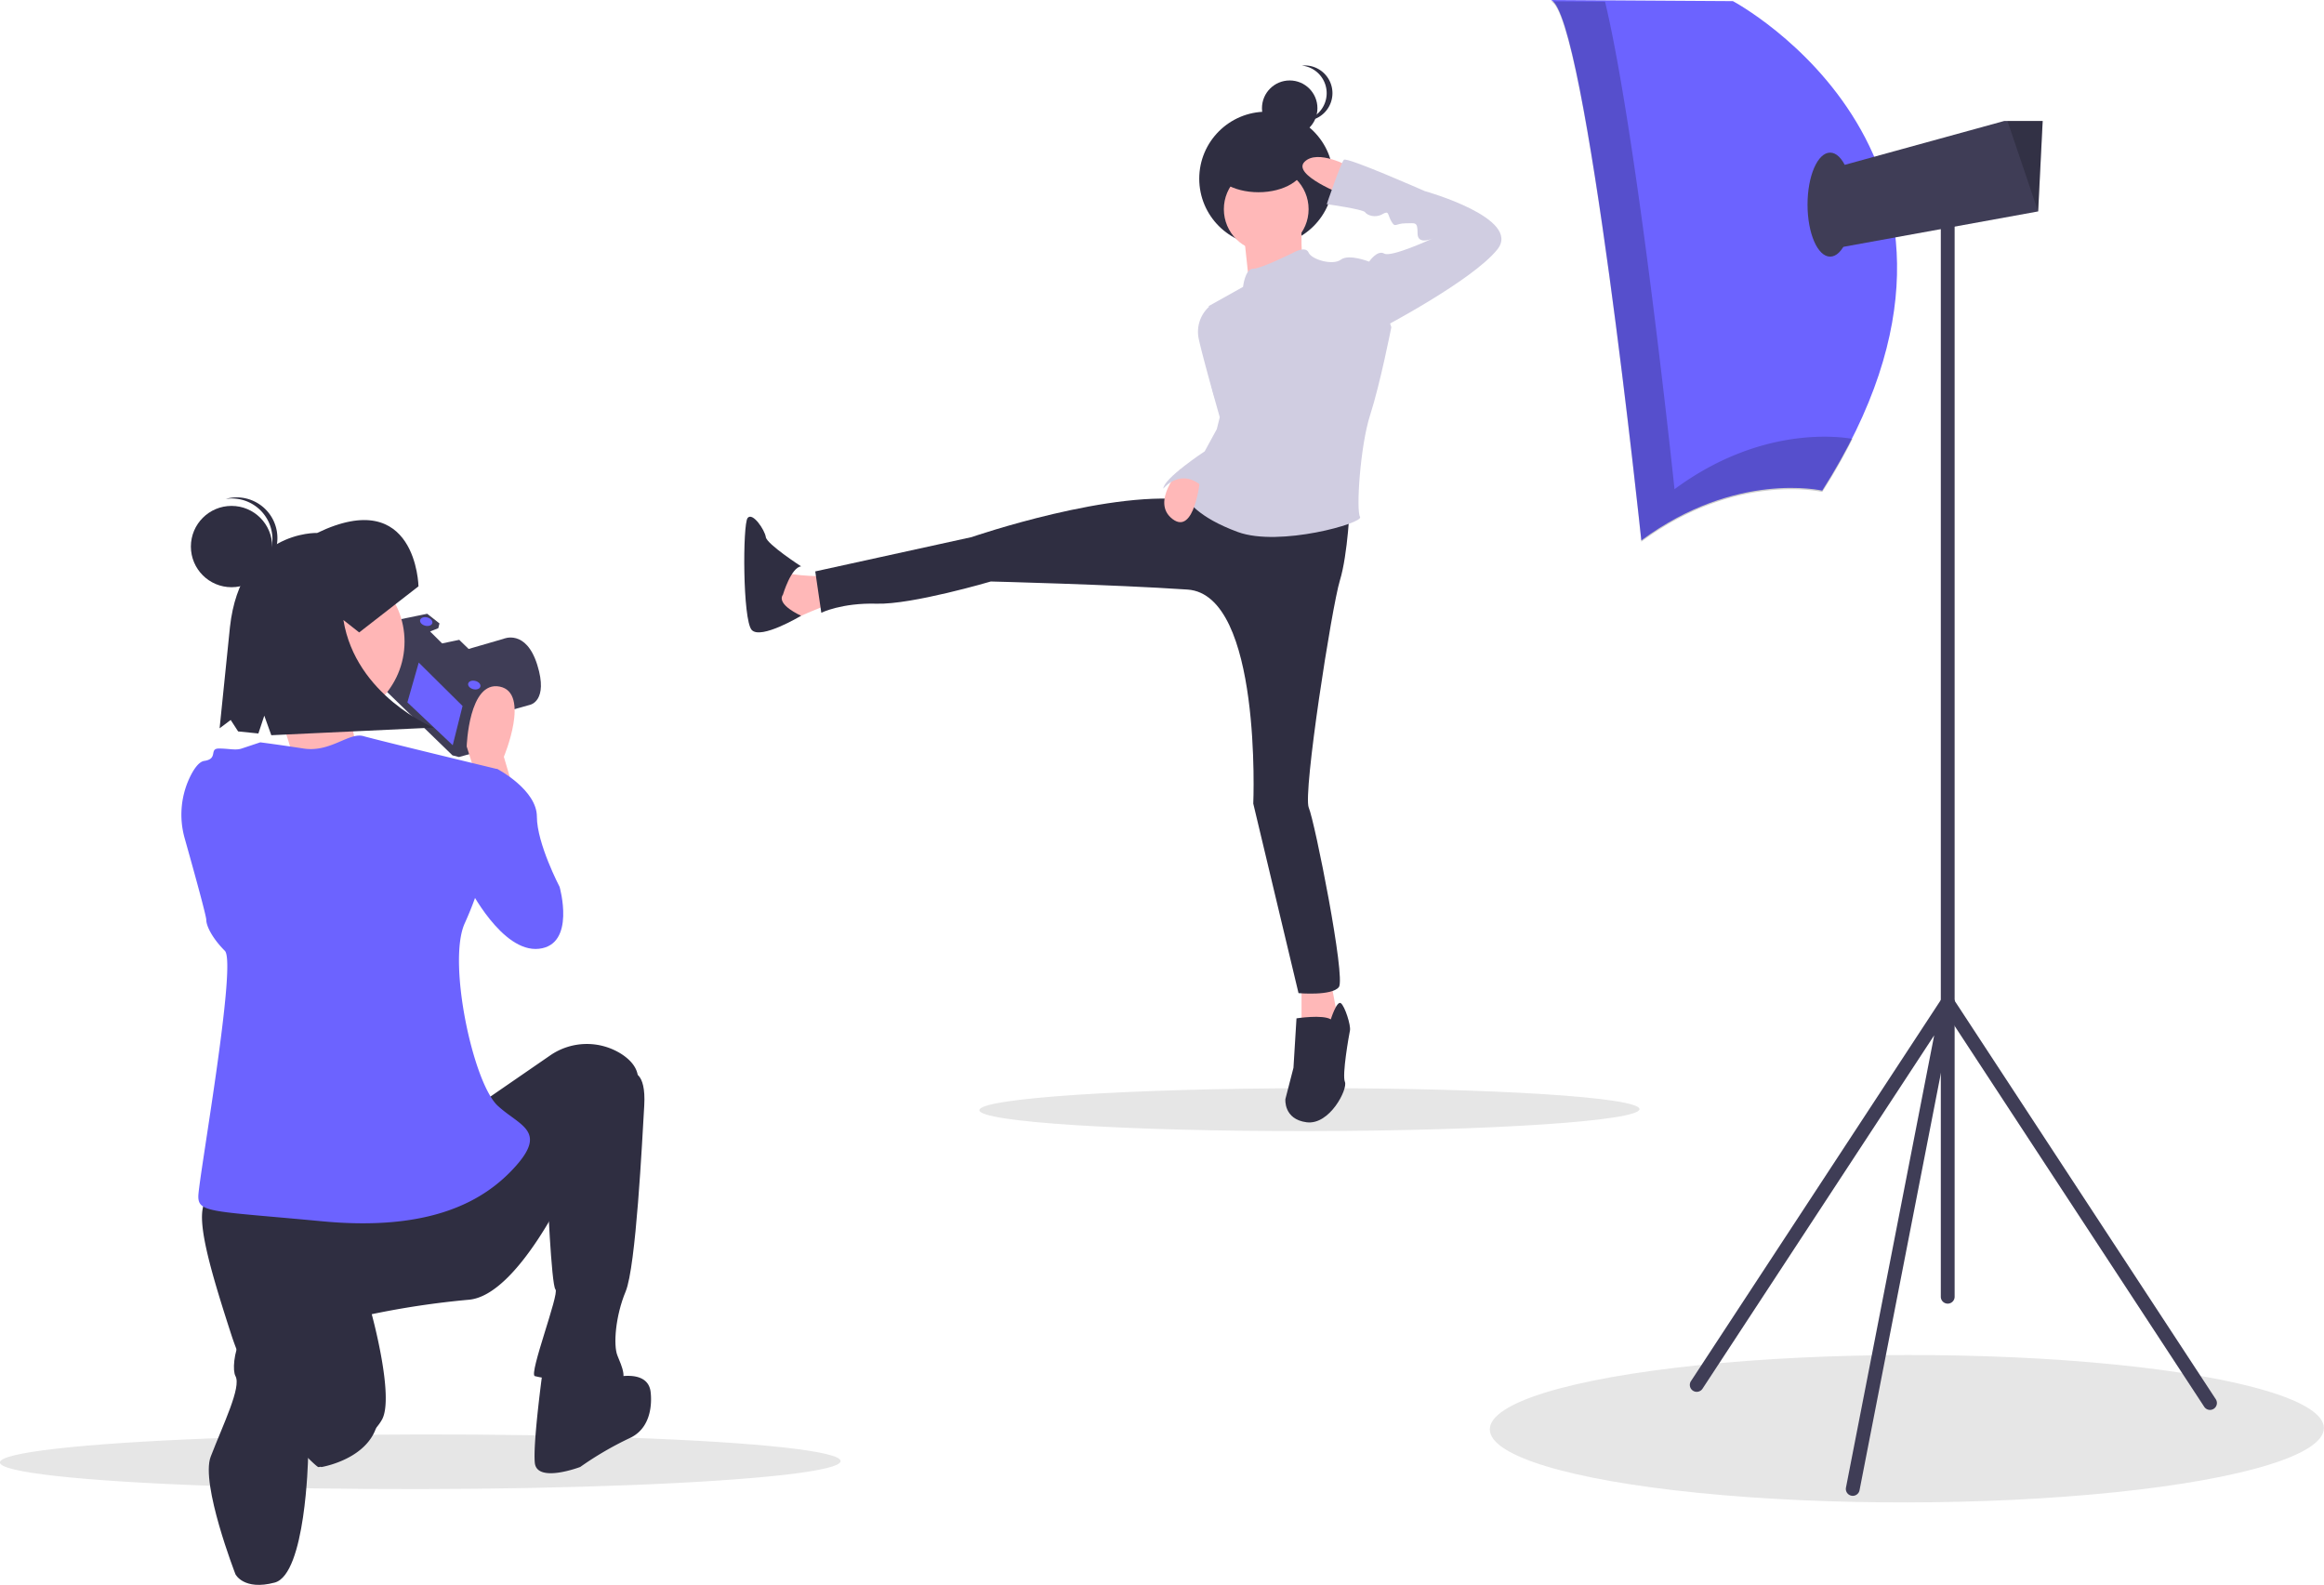 <svg data-name="Layer 1" xmlns="http://www.w3.org/2000/svg" width="994.405" height="678.133"><ellipse cx="282.662" cy="736.435" rx="179.865" ry="11.69" transform="rotate(-.092 -68885.882 64728.953)" fill="#e6e6e6"/><ellipse cx="663.127" cy="585.772" rx="141.228" ry="9.179" transform="rotate(-.092 -68505.407 64578.286)" fill="#e6e6e6"/><ellipse cx="918.756" cy="722.299" rx="178.447" ry="31.534" transform="rotate(-.092 -68249.779 64714.815)" fill="#e6e6e6"/><path d="M206.553 307.21l20.253-5.639s7.932-1.584 3.085-17.077-14.46-11.157-14.46-11.157l-17.967 5.22-7.093 2.19 9.98 14.002.837 9.333z" fill="#3f3d56"/><path fill="#3f3d56" d="M167.418 266.274l-6.354 25.382 32.558 31.553 2.799.702 7.467-2.098 6.355-25.38-6.437-6.769 6.579-1.724-14.04-13.63-7.326 1.538-5.877-5.835 3.966-1.585.375-1.493-4.805-3.782-15.26 3.121z"/><path fill="#6c63ff" d="M197.922 302.074l-4.206 16.796-19.404-18.344 4.859-17.03 18.751 18.578z"/><path fill="none" stroke="#3f3d56" stroke-miterlimit="10" d="M167.418 266.274l-.891 3.559 32.375 31.495 2.799.701 7.235-1.958.398-.008.909-3.63-6.437-6.769 6.579-1.724-14.04-13.63-7.326 1.538-5.877-5.835 3.966-1.585.375-1.493-4.805-3.782-15.26 3.121z"/><ellipse cx="285.171" cy="376.886" rx="1.828" ry="2.693" transform="rotate(-75.943 162.706 387.274)" fill="#6c63ff"/><ellipse cx="305.739" cy="404.05" rx="1.828" ry="2.693" transform="rotate(-75.943 183.274 414.438)" fill="#6c63ff"/><path d="M220.009 338.828l-4.417-15.017s11.483-27.383-1.766-30.033-14.134 25.617-14.134 25.617l5.3 16.783z" fill="#ffb6b6"/><circle cx="138.008" cy="274.542" r="35.088" fill="#ffb6b6"/><path d="M149.36 299.31s2.064 25.8 7.224 27.864-46.134 16.512-46.134 16.512l15.48-17.544s-6.498-26.832-13.722-33.024z" fill="#ffb6b6"/><path d="M198.809 330.878l14.133-1.767s16.784 8.834 16.784 20.317 9.716 30.033 9.716 30.033 7.067 24.734-8.833 26.5-30.033-26.5-30.033-26.5z" fill="#6c63ff"/><path d="M206.759 471.328L235.25 451.7a27.607 27.607 0 0130.888-.558c3.926 2.617 6.87 6.052 6.87 10.47 0 13.249-29.15 44.166-29.15 44.166s-22.082 48.583-43.282 50.35a365.845 365.845 0 00-41.517 6.183s9.717 35.333 4.417 45.05-25.617 21.2-27.384 20.316-26.5-23.85-37.1-56.533-17.666-57.416-7.95-59.183 115.717-40.633 115.717-40.633z" fill="#2f2e41"/><path d="M270.359 458.961s6.183-.883 5.3 14.133-3.534 68.9-7.95 79.5-5.3 22.967-3.534 27.383 5.3 11.484-.883 12.367-31.8-2.65-34.45-3.533 10.6-35.334 8.834-37.1-3.534-43.283-3.534-43.283z" fill="#2f2e41"/><path d="M261.525 589.694s15.017-4.417 16.784 5.3c0 0 2.65 15.017-8.834 20.317a141.91 141.91 0 00-21.2 12.366s-18.55 7.067-19.433-1.766 3.534-40.634 3.534-40.634zM161.709 600.294l-28.267-22.967s5.3 28.267-1.766 33.567l-3.228 9.437 9.039 7.394s27.755-4.464 24.222-27.43z" fill="#2f2e41"/><path d="M121.96 561.428s18.55 5.3 15.9 23.85-6.049 38.703-6.049 38.703-1.019 49.63-14.268 53.163-16.784-3.533-16.784-3.533-15.061-38.783-10.6-50.35c5.4-14.002 13.182-29.723 10.6-34.45-2.54-4.651 1.767-30.034 21.2-27.383z" fill="#2f2e41"/><path d="M111.36 317.628s7.066.883 18.55 2.65 19.432-7.067 25.616-5.3 57.416 14.133 57.416 14.133l-4.431 33.975c-1.453 11.135-5.06 21.798-9.681 32.033-7.45 16.503 3.589 68.202 14.112 77.975 9.154 8.501 21.2 10.6 7.95 25.617s-36.216 28.267-83.033 23.85-53-3.533-53-10.6 16.661-99.817 11.361-105.117-7.95-10.6-7.95-13.25c0-1.77-5.526-21.698-9.19-34.718a37.107 37.107 0 012.765-27.528c1.658-3.103 3.554-5.486 5.542-5.77 6.183-.883 1.889-5.3 6.306-5.3s7.066.883 9.716 0z" fill="#6c63ff"/><path d="M179.063 250.874s-.799-43.36-43.36-22.835c0 0-32.726-1.154-37.305 40.243l-4.428 43.34 4.743-3.567 3.178 4.901 8.668.886 2.53-7.624 3 8.364 69.446-3.256s-33.323-13.614-38.594-46.033l6.747 5.31z" fill="#2f2e41"/><circle cx="99.073" cy="233.859" r="17.395" fill="#2f2e41"/><path d="M116.186 227.035a17.382 17.382 0 00-19.57-13.552c.348-.098.692-.204 1.051-.28a17.395 17.395 0 117.267 34.023c-.36.076-.717.12-1.075.173a17.382 17.382 0 0012.327-20.364z" fill="#2f2e41"/><circle cx="541.812" cy="76.467" r="28.674" fill="#2f2e41"/><path d="M556.909 95.556s-.432 17.7 1.295 18.131-23.743 7.339-23.743 7.339l-2.59-24.175zM355.74 246.648s-18.994 0-19.425-2.158-4.317 17.699-4.317 17.699l7.77 2.59s14.678-6.475 15.973-6.475 0-11.656 0-11.656z" fill="#ffb8b8"/><path d="M335.02 254.419s3.453-11.656 7.77-12.088c0 0-14.678-9.497-15.11-12.519s-5.611-10.792-7.77-8.202-2.158 43.6 1.727 47.918 21.153-6.068 21.153-6.068-10.792-4.725-7.77-9.041z" fill="#2f2e41"/><path fill="#ffb8b8" d="M569.428 419.757l3.453 18.562-15.972 2.59v-21.152h12.519z"/><path d="M569.428 436.16s2.59-8.201 4.317-6.906 4.317 9.497 3.885 11.655-3.453 18.995-2.158 22.017-6.476 18.562-16.405 17.267-9.065-9.929-9.065-9.929l3.453-13.382 1.296-21.153s11.223-1.727 14.677.432z" fill="#2f2e41"/><circle cx="551.843" cy="46.288" r="11.865" fill="#2f2e41"/><path d="M567.662 39.861a11.866 11.866 0 00-10.629-11.8 11.986 11.986 0 011.236-.065 11.865 11.865 0 010 23.73 12.008 12.008 0 01-1.236-.064 11.866 11.866 0 0010.63-11.8z" fill="#2f2e41"/><circle cx="541.8" cy="89.512" r="18.131" fill="#ffb8b8"/><path d="M577.63 215.566s-.863 21.585-4.317 32.809S557.41 339.533 560 345.577s15.904 72.884 12.883 76.77-17.268 2.59-17.268 2.59l-19.358-81.087s3.817-89.432-28.128-91.59-84.18-3.453-84.18-3.453-33.672 9.928-48.781 9.497-23.743 3.885-23.743 3.885l-2.59-17.7 66.912-14.677s61.3-21.153 94.972-15.54 66.912 1.294 66.912 1.294z" fill="#2f2e41"/><path d="M553.455 108.075s5.18-3.022 6.476 0 10.36 5.612 13.814 3.022 12.087.863 12.087.863l9.498 28.06s-4.75 24.175-9.066 37.557-6.044 41.011-4.317 43.601-34.535 12.951-52.235 6.476-21.584-13.814-21.584-13.814 19.426-27.629 12.95-40.58-1.295-27.628-1.295-27.628l-2.59-14.677 14.678-8.202s.863-7.77 4.317-7.77 17.267-6.908 17.267-6.908z" fill="#d0cde1"/><path d="M523.669 131.386h-6.476a14.492 14.492 0 00-4.317 13.383c1.727 8.202 9.515 35.395 9.515 35.395l6.458-16.832z" fill="#d0cde1"/><path d="M505.074 200.714s-12.919 13.989-3.422 21.328 11.838-16.836 11.838-16.836z" fill="#ffb8b8"/><path d="M523.669 171.534l-3.022 12.087-5.18 9.497s-17.7 11.656-17.7 15.973c0 0 7.77-9.929 17.7 0l8.85-21.369z" fill="#d0cde1"/><ellipse cx="538.477" cy="70.387" rx="19.775" ry="11.865" fill="#2f2e41"/><path d="M577.63 71.381s-13.814-7.77-19.426-2.158 16.836 14.246 16.836 14.246z" fill="#ffb8b8"/><path d="M582.81 114.119l3.022-2.159s3.454-5.18 6.476-3.453 20.72-6.476 20.72-6.476-6.475 3.022-6.475-2.158-.863-4.317-5.18-4.317-4.317 2.158-6.044-.863-.863-4.749-3.885-3.022-6.475.431-7.339-.864-16.404-3.453-16.404-3.453 6.044-17.7 7.339-18.995 34.535 13.383 34.535 13.383 41.874 11.656 31.082 25.038-49.644 33.672-49.644 33.672z" fill="#d0cde1"/><path d="M663.61 0l77.88.484S869.68 68.69 779.705 209.939c0 0-36.764-8.707-77.397 21.284 0 0-23.703-225.902-38.698-231.223z" fill="#6c63ff"/><path d="M686.777.707c13.952 58.283 29.725 208.605 29.725 208.605 36.303-26.795 69.494-22.703 76.16-21.526a257.991 257.991 0 01-12.957 22.716s-36.763-8.707-77.397 21.284c0 0-23.703-225.902-38.698-231.223z" opacity=".2" style="isolation:isolate"/><path fill="#3f3d56" d="M780.189 73.043l6.772 32.894 85.108-15.47.028-.01 1.935-38.698h-16.446l-77.397 21.284z"/><path opacity=".2" style="isolation:isolate" d="M858.959 51.759l13.11 38.708.028-.01 1.935-38.698h-15.073z"/><ellipse cx="783.091" cy="87.555" rx="9.675" ry="22.252" fill="#3f3d56"/><path d="M833.4 557.796a2.957 2.957 0 01-2.958-2.957V87.555a2.957 2.957 0 115.914 0V554.84a2.957 2.957 0 01-2.956 2.957z" fill="#3f3d56"/><path d="M792.77 640.03a2.956 2.956 0 01-2.907-3.522l37.749-193.52-99.128 151.204a2.957 2.957 0 11-4.946-3.244l107.388-163.802a2.958 2.958 0 015.376 2.188L795.669 637.64a2.959 2.959 0 01-2.9 2.39z" fill="#3f3d56"/><path d="M945.627 603.266a2.953 2.953 0 01-2.475-1.336L830.926 430.69a2.957 2.957 0 114.946-3.241l112.226 171.24a2.957 2.957 0 01-2.471 4.577z" fill="#3f3d56"/></svg>